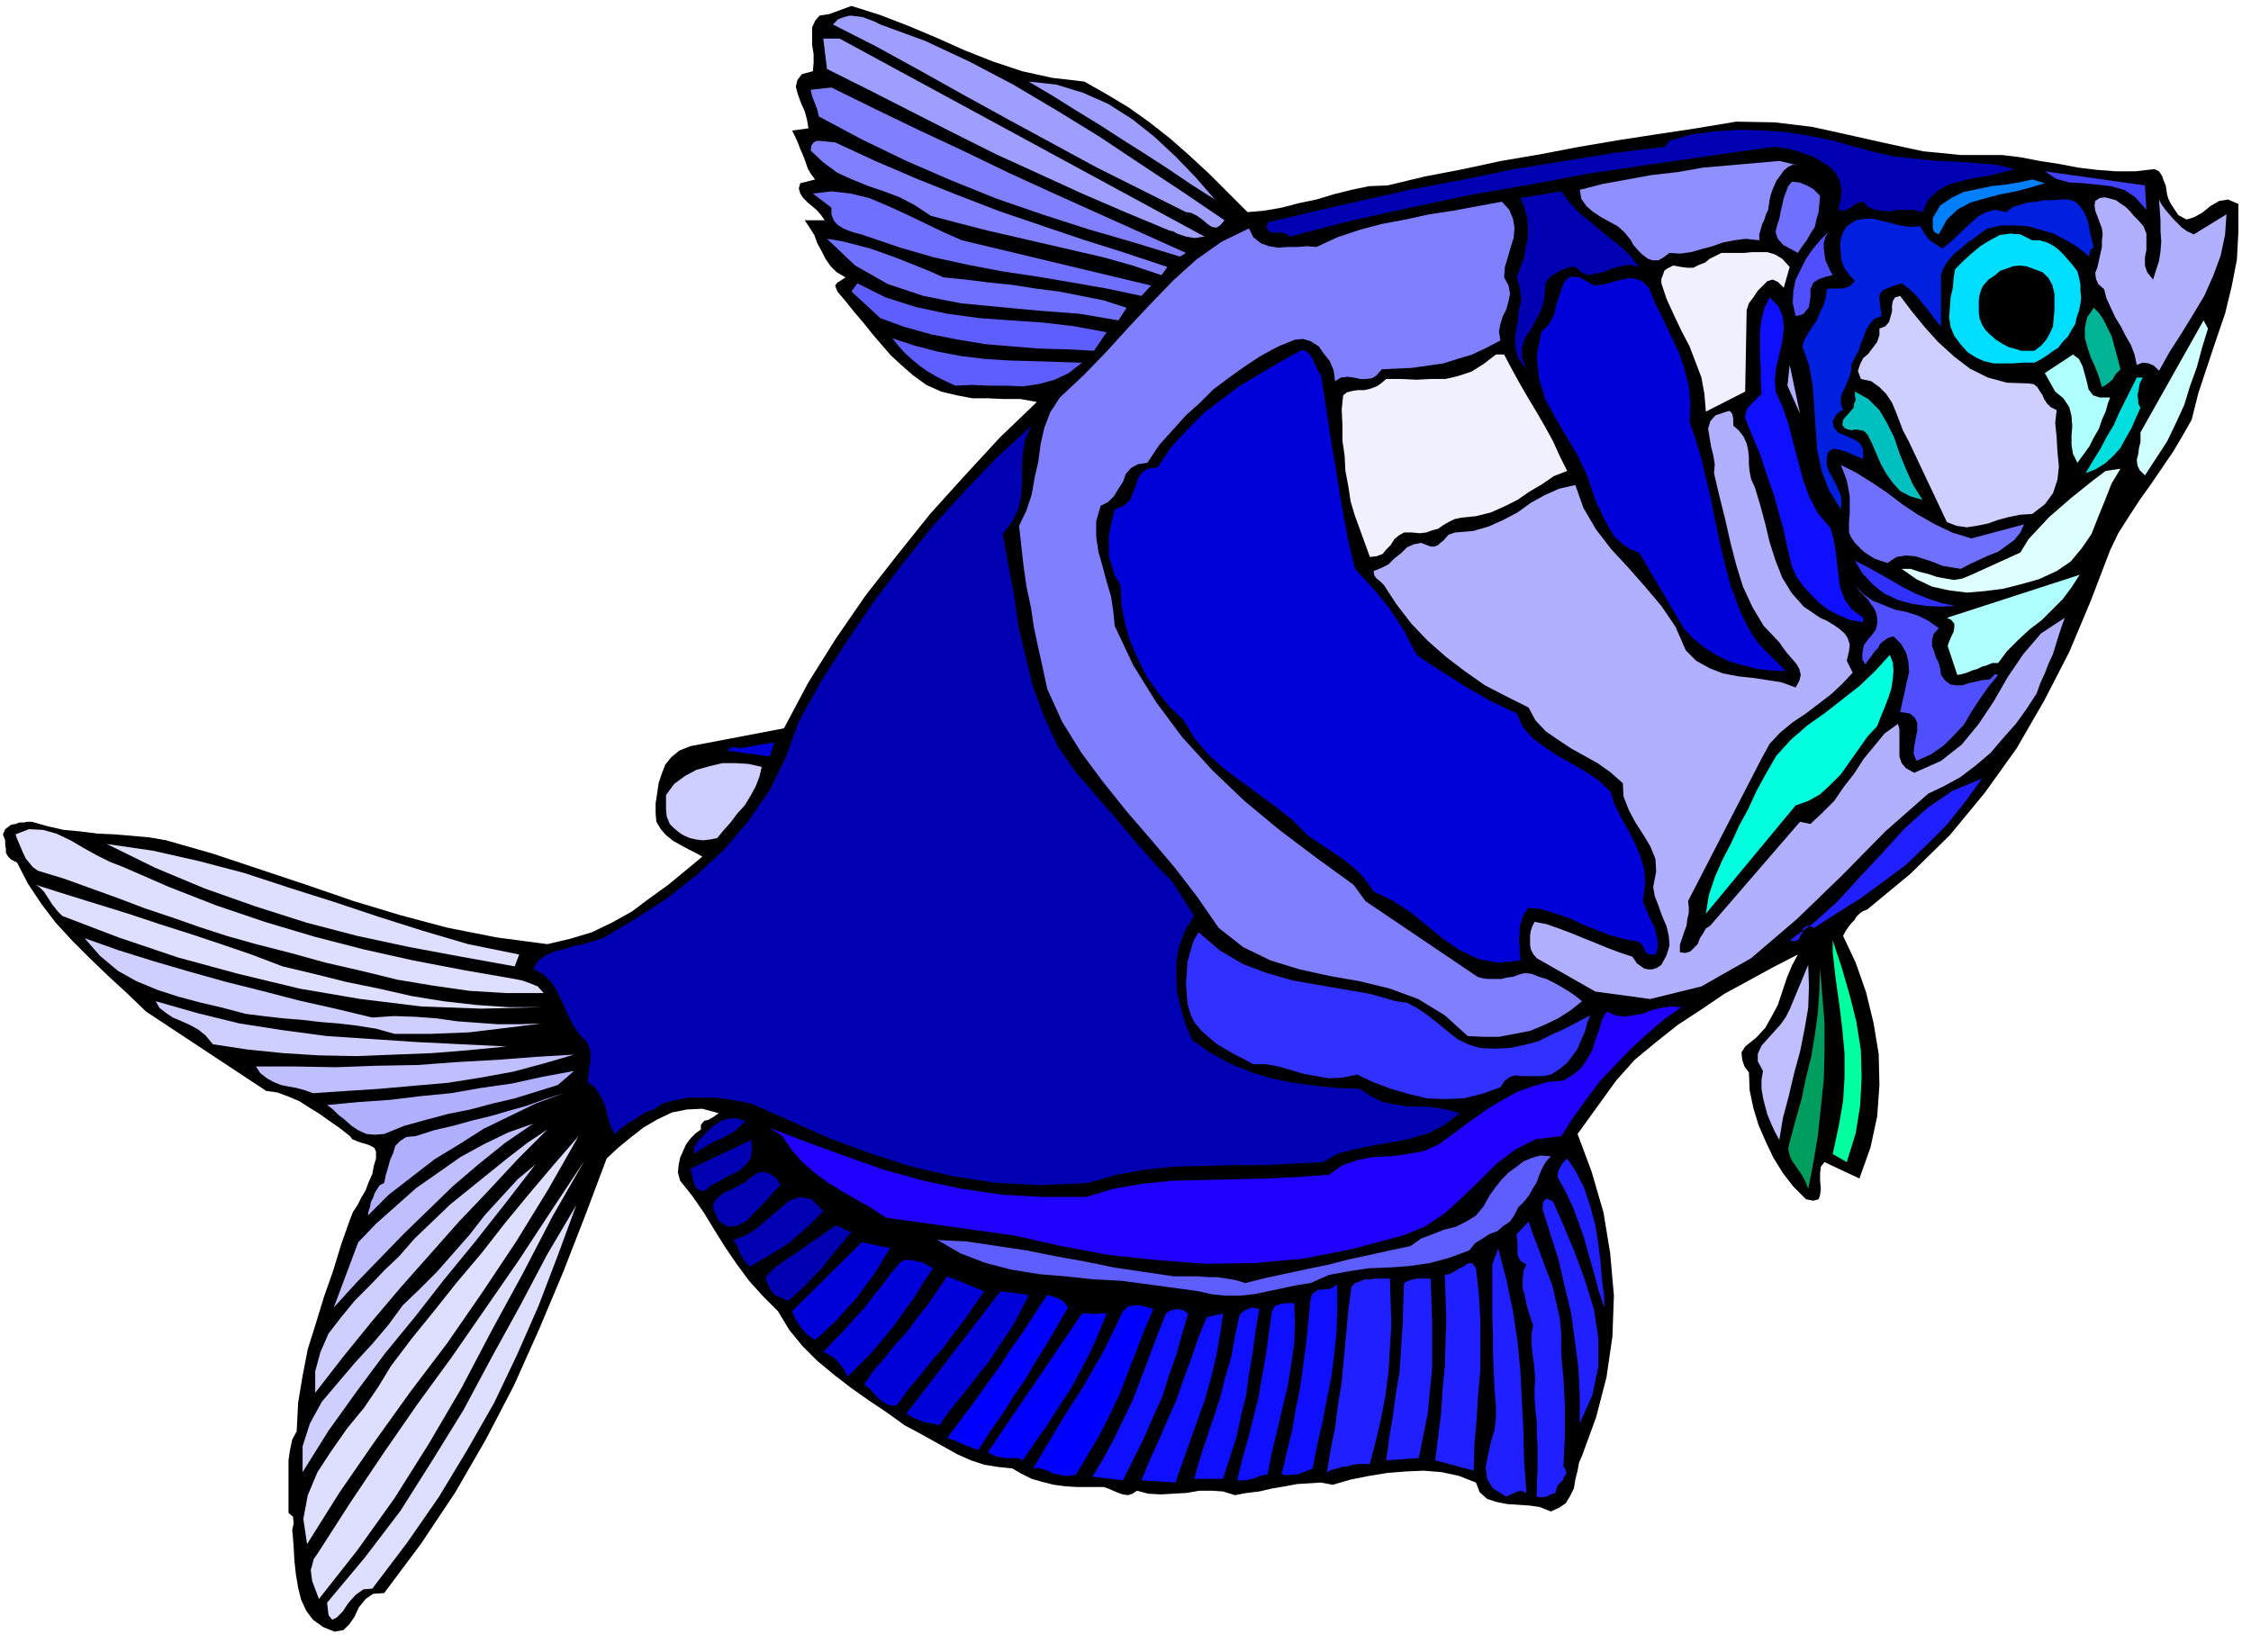 <svg xmlns="http://www.w3.org/2000/svg" width="490.455" height="360.079" fill-rule="evenodd" stroke-linecap="round" preserveAspectRatio="none" viewBox="0 0 3035 2228"><style>.brush1{fill:#000}.pen1{stroke:none}.brush2{fill:#1f1fff}.brush3{fill:#dedeff}.brush4{fill:#0f0fff}.brush5{fill:#00f}.brush6{fill:#0000d9}.brush7{fill:#cfcfff}.brush8{fill:#5e5eff}.brush10{fill:#0000b3}.brush13{fill:#bfbfff}.brush14{fill:#3030ff}.brush15{fill:#b0b0ff}.brush16{fill:#8080ff}.brush18{fill:#4f4fff}.brush19{fill:#b0ffff}.brush21{fill:#7070ff}.brush25{fill:#f0f0ff}</style><path d="m1990 1999-23-9-23-5-24-2-24 1-25 2-25 4-25 5-24 7-16-3-15 1-17 1-16 3-18 3-17 4-17 2-16 3-16-5-15-1h-17l-17 3-18 1-17 1-17-1-15-4-6 4-6 2-7-1-6-2-7-3-7-3-6-2h-36l-16-1-15-2-16-4-14-4-14-7-12-7-19-2-19-3-18-6-18-8-18-10-18-10-18-10-17-9-25-18-24-16-24-17-22-17-23-19-20-20-18-22-15-25-21-21-18-20-17-23-15-22-15-24-14-23-16-23-16-20-3-11 1-10 2-10 4-9 4-9 6-8 7-7 7-5v-6l2-3 3-3 5-1 7-4 7-5-22-6-21 1-20 4-19 9-19 11-18 14-17 14-15 14-29 77-30 77-32 76-34 76-38 73-41 71-46 69-50 67-15 1-10 7-9 11-6 13-7 10-8 8-12 2-15-6-14-10-9-12-7-15-4-16-3-18-2-18-1-18-1-14-1-10 2-9-1-9-6-5v-71l2-14 3-14 6-11 2-39 6-36 7-36 11-35 11-36 12-34 11-36 12-34 4-10 6-9 5-10 6-10 4-11 5-11 2-11 3-10v-9l-2-5-5-3-5-2-7-2-6-2-7-3-3-4-14-11-13-9-14-10-13-8-14-9-14-6-16-6-15-2-162-107-26-25-25-23-25-24-23-23-23-25-19-25-18-27-15-29-8-4-4-4-3-5v-5l-1-6v-6l-2-5-1-3 3-7 4-3 4-3 6-1 5-2h6l5-1h6l21 6 22 5 22 2 24 3 23 1 23 2 23 2 23 4 63 18 63 21 63 21 64 22 63 19 64 17 66 13 68 9 30-7 30-9 27-13 27-15 24-18 25-18 23-19 23-19-9-5-10-5-11-6-9-5-10-8-7-8-6-10-1-11v-14l2-13 2-14 4-12 5-13 8-10 11-9 15-6 126-24 33-62 37-59 40-58 43-55 44-55 47-52 47-51 50-48-22-4h-22l-22-1h-21l-21-4-21-5-20-9-18-13-16-14-14-13-13-15-12-14-12-15-12-14-12-15-11-13-3-8 3-4 5-3 6-4-12-7-8-8-7-10-5-10-6-11-4-11-7-11-6-9h27l-5-7-5-6-7-6-6-5-6-6-4-6-2-7 2-7 20-5-6-8-4-7-3-9-3-8-4-9-3-8-4-9-4-8 22-3-2-12-3-11-5-11-4-11-3-11 2-9 6-8 15-4 1-12V73l-2-12V37l4-9 6-7 13-2 30-11 38 12 39 15 38 16 38 17 38 15 39 13 41 9 43 5 30 17 30 18 28 20 28 22 25 22 27 25 25 25 27 27 23-2 23-4 23-6 24-5 23-7 24-6 24-5 25-1 50-12 52-10 51-11 53-9 52-10 53-9 52-8 53-8 54-9 52 1 50 6 50 11 49 11 51 11 51 5h55l25 3 26 5 26 4 26 5 25 3 26 2h26l26-3 6 3 4 6 2 6 3 7 1 6 1 7 2 6 3 6 10 15 11 6 10-3 11-6 11-9 12-7 12-2 14 6v38l-2 37-7 36-9 37-12 35-12 36-12 36-9 36-12 21-13 22-15 22-15 22-15 21-15 23-14 22-11 23-26 68-29 69-34 66-37 64-43 60-47 57-53 52-58 48-7 3-4 3-4 4-3 5-4 4-4 5-4 6-3 6 17 36 14 40 10 41 7 42 1 42-3 42-9 42-15 42-47-22-5 6-1 9v10l1 11-1 8-2 6-7 2-10-2-17-17-14-18-13-21-10-21-10-23-7-23-5-24-1-24-6-8-3-9-1-10 5-8 15-12 12-13 9-16 8-15 6-18 6-18 7-17 8-15-33 17-33 18-33 18-31 21-32 21-29 23-29 24-25 28-52 72 19 51 16 55 9 55 5 57-2 55-8 55-14 54-19 52-4 9-2 11-3 12-2 12-5 10-6 10-9 6-11 5-15-6-14-2-15-1-15-1-15-3-12-4-10-9-5-13z" class="pen1 brush1"/><path d="M2072 2018v-17l1-17v-33l-1-17v-17l-2-17-1-16v-12l1-12-1-12-1-11-2-13-1-12v-13l2-12-3-9-3-9-3-11-2-10-3-12v-11l1-11 4-9-7-4-3-4-2-6v-17l-1-6v-4l16-17 7 20 8 21 8 22 9 23 5 22 5 22 2 20v21l1 20 2 20 1 19 1 20v38l-1 20-1 22 3 5 1 5-3 4-2 5-7 7-3 10-6 2-6 3-7 1-6-1zm-41 0-18-11-8-13-2-16 3-15 4-18 5-17 2-17v-14l-2-24-1-23-1-25v-24l-1-25v-71l8-22 11 42 9 43 6 40 4 41 2 40 2 40 1 41 3 43-8-3-6 2-7 3-6 3z" class="pen1 brush2"/><path d="m441 2161 51-61 48-63 43-68 42-68 38-71 38-69 37-70 39-66-25 68-26 68-29 66-31 65-36 63-38 63-43 62-47 62-12 1-10 7-10 11-8 12-8 8-6 3-5-6-2-17z" class="pen1 brush3"/><path d="m428 2095 45-70 45-67 45-65 46-63 45-65 45-65 44-67 45-68-43 75-40 77-42 77-41 78-44 75-46 73-50 70-52 66-3-8-3-8-3-8-1-7-1-8 2-7 2-8 5-7z" class="pen1 brush3"/><path d="m1935 1969 4-32 4-31 2-32 3-31 1-32 1-31-1-31-1-30 6-1 6-3 6-4 7-3 5-4 5-1 3 1 4 6 4 35 2 35v67l-3 33-2 34-3 33-1 36-52-14zm-146 16 5-30 6-30 4-31 5-31 3-33 3-32 3-32 4-31 5-5 6-2 7-3h7l6-1h21l1 30 1 32-2 32-2 33-4 31-6 31-7 30-8 31h-15l-8 1-7 2-8 1-6 2-8 2-6 3z" class="pen1 brush2"/><path d="m1728 1988 7-30 7-29 5-29 6-29 4-30 4-29 3-30 3-30 2-7 4-3 4-3h6l5-1h5l5-3 5-3v32l-1 32-3 30-4 31-6 30-6 31-7 30-6 32-10 4-10 4h-6l-6 1h-5l-5-1zm-60 8 7-29 8-28 7-28 7-28 5-29 5-29 4-29 4-28 4-7 8-3 9-1h9l1 27-1 28-4 28-5 30-7 29-7 30-7 29-6 30-10 2-10 4-11 2h-10z" class="pen1 brush4"/><path d="m1869 1969 4-30 5-30 4-30 5-29 2-31 2-30 1-30 1-29 8-4 10-2h18l1 28 1 31v62l-3 30-3 31-6 30-6 30-44 3z" class="pen1 brush2"/><path d="m1610 1994 8-28 9-27 9-27 9-27 7-28 8-27 5-28 6-28 4-5 7-4 7-2 9 2-5 29-4 30-5 29-4 29-7 28-6 28-9 28-9 28h-39zm-71 2 11-27 12-26 12-28 12-27 10-29 10-27 10-29 11-27 22-5-4 28-5 29-7 29-8 29-10 28-10 28-10 28-10 29-46-3zm-66-5 15-25 14-26 13-27 13-27 11-29 11-29 11-29 11-28 6-4 9-2 7 1 8 5-8 27-8 29-10 28-9 29-13 28-12 28-14 28-14 28-41-5z" class="pen1 brush4"/><path d="M2080 1631v-5l1-6 4-4 9 4 14 32 15 36 14 38 12 39 6 39v39l-8 38-17 38v-38l-2-38-5-38-5-36-9-37-8-35-11-34-10-32z" class="pen1 brush2"/><path d="m1393 1980 16-27 16-27 16-26 17-26 15-26 15-26 13-27 13-27 8-7 11-1h5l6 2 5 1 6 2-12 28-11 29-11 28-11 29-13 27-14 28-16 27-16 27-9 2h-7l-8-2-7-1-7-4-7-2-7-2-6 1z" class="pen1 brush5"/><path d="m527 1842 28-37 30-37 31-39 33-39 32-41 33-40 33-39 33-38-41 72-43 70-46 69-47 68-50 66-48 67-47 68-44 70-5-34 6-32 13-31 19-29 21-30 23-28 19-28 17-28z" class="pen1 brush3"/><path d="m1332 1958 127-187h8l8 1 8-1h9l-10 25-11 25-13 25-14 26-16 24-15 24-17 24-17 25-6-3h-18l-6-1-6-1-6-3-5-3zm-55-19 18-24 18-24 17-24 17-23 16-25 17-24 16-25 16-24 7 2 8 3 7 4 6 8-14 24-14 24-15 24-14 24-16 23-15 24-17 24-16 25-11-4-10-4-11-5-10-3z" class="pen1 brush5"/><path d="m1222 1906 127-165 38 5-11 22-12 22-15 22-15 23-17 21-17 22-18 22-16 22-6-2-5-1-6-1-5-1-6-3-6-2-5-3-5-3z" class="pen1 brush6"/><path d="m543 1760 23-22 23-23 22-25 22-25 21-27 22-24 22-24 24-20-41 53-41 52-41 50-39 50-41 50-38 51-38 53-35 56v-35l10-31 16-29 22-26 23-27 23-25 22-26 19-26z" class="pen1 brush7"/><path d="m1165 1867 12-18 15-17 14-18 16-17 14-19 15-19 13-19 13-19 50 20-14 20-13 19-14 18-14 19-16 18-15 19-16 19-16 22h-8l-6-2-6-4-5-4-5-5-4-5-5-5-5-3z" class="pen1 brush6"/><path d="m2100 1587 1-8 3-6 4-6 5-5 12 18 11 22 8 24 7 26 4 25 3 25 2 24 3 23v14l-8-24-6-23-7-24-6-22-8-23-8-21-10-21-10-18z" class="pen1 brush2"/><path d="m1110 1823 14-15 14-14 14-16 14-15 12-16 13-16 11-15 12-14 5-3h11l6 2h5l6 3 5 3 6 3-13 19-12 20-14 19-14 20-15 18-15 18-16 16-16 16-6-11-7-9-5-5-5-3-5-3-5-2z" class="pen1 brush6"/><path d="m1550 1732-38-5-37-2-38-4-36-3-37-6-35-9-34-13-31-18 40 2 40 6 40 6 40 8 39 7 39 8 40 6 41 6h33l13 1h12l13 2 12 2 13 4 28-7 28-6 28-6 29-6 27-7 28-6 27-6 28-6 14-10 16-6 15-6 16-4 14-7 13-8 10-12 9-16 8-11 8-10 9-9 11-8 9-7 12-5 11-3 14 1-7 8-5 9-4 9-3 9-5 8-5 9-6 8-9 9-5 10-6 9-9 6-8 7-11 4-9 6-10 6-8 10-27 10-26 7-27 4-27 2-28 1-27 4-27 5-25 11-19 3-19 4-19 4-19 4-20 2h-19l-19-2-17-4-66-9z" class="pen1 brush8"/><path d="m1068 1768 94-93 38 8-10 16-10 17-12 16-12 17-14 15-14 16-15 14-14 13-11-8-8-9-4-6-3-5-3-6-2-5z" class="pen1 brush6"/><path d="m538 1694 21-24 24-23 24-23 26-21 26-21 26-21 26-20 27-18-40 40-39 42-40 42-39 44-39 44-39 46-39 48-38 49v-29l7-26 11-25 17-22 18-22 21-21 19-20 20-19z" class="pen1 brush7"/><path d="m1195 1642-20-13-19-11-21-12-18-11-19-14-16-14-15-17-12-18-17-11 50 19 52 19 51 18 54 15 52 11 55 8 55 3h57l37-11 40-7 41-4 42-1 42-1 42-1 42-2 42-3 18-13 21-7 21-4 24-1 22-3 22-4 20-9 19-14 16-12 17-12 17-12 19-11 18-10 20-7 20-6 22-2 13-8 11-9 8-12 7-12 4-14 5-13 4-14 6-11 12 5 12 2 12-2 13-2 12-5 13-3 13-2 14 1-24 17-22 19-22 20-21 22-21 22-18 24-18 25-16 25-34 4-28 14-25 19-23 23-23 22-24 22-27 18-30 12-67 18-66 13-66 6-66 1-67-5-65-7-64-12-62-14-173-24z" class="pen1" style="fill:#1f00ff"/><path d="m1033 1721 11-11 12-9 12-8 12-8 11-8 12-8 11-8 12-8 6 1 5 3 4 2 7 2-10 12-10 12-10 12-10 13-11 11-11 12-12 11-11 10-7-3-5-2-6-3-3-3-4-5-2-5-3-6v-6z" class="pen1 brush10"/><path d="m2413 1540 8-30 8-28 6-29 7-28 5-30 4-29 2-30 1-30 3 36 3 38v38l-1 38-4 37-4 38-6 36-7 36-4-10-4-8-5-7-4-6-5-7-3-7-2-9 2-9z" class="pen1" style="fill:#009e5e"/><path d="m2471 1556 8-37 6-34 2-33v-31l-3-33-4-33-5-35-4-36v-16l12 36 11 38 9 36 6 38 1 37-2 38-6 37-12 39-19-11z" class="pen1" style="fill:#00ff9e"/><path d="m989 1672 16-6 16-10 15-13 15-13 13-11 15-5 15 3 16 16-12 12-11 11-12 10-11 10-13 8-13 8-14 8-13 8-8-9-5-9-4-10-5-8z" class="pen1 brush10"/><path d="m483 1675 24-25 27-24 27-24 30-21 30-21 31-17 33-16 34-12-38 26-36 29-34 29-33 32-33 32-32 33-32 33-31 34 33-88zm1894-231-7-13v-10l5-11 8-9 9-10 9-10 7-10 5-10 25-60 1 29-1 29-5 29-6 30-8 29-7 30-8 30-5 30-6-11-5-11-5-12-3-11-3-12-2-12v-12l2-12z" class="pen1 brush13"/><path d="m961 1628 2-8 6-6 7-6 10-4 9-5 10-5 8-7 9-6 9-1 9 4 7 5 5 9-9 9-11 13-13 13-12 13-14 7-12 1-12-8-8-18zm506-33-63 3-60-3-59-9-56-13-56-18-54-20-54-24-52-23-16-3-16-3-17-2h-35l-17 3-17 4-14 9-9 3-7 4-6 4-6 4-6 3-6 5-6 4-6 6-4-7-3-8-3-10-2-9-4-11-5-9-6-9-9-6v-7l1-7v-7l2-7v-14l-2-7-3-6-11-12-8-12-7-14-6-14-7-15-8-13-11-11-14-8 7-11 10-7 11-5 13-3 13-4 14-3 13-4 13-4 42-25 42-27 41-32 38-35 33-39 29-42 22-45 17-47 31-56 35-54 36-53 39-51 40-50 43-47 43-45 46-42-8 18-3 19-1 18v20l-1 18-4 18-8 17-13 17 7 39 8 42 6 42 10 43 10 41 15 40 18 39 25 36 16 18 16 19 16 18 16 19 15 18 16 18 16 18 18 18 30 47-12 19-8 21-4 21v21l1 21 5 21 6 21 9 22 24 17 27 15 27 11 29 9 29 6 30 4 30 3 30 1 15 10 16 8 16 3 18 3h17l17 1 18 3 18 5-21 16-21 11-24 7-24 5-25 4-24 5-24 6-22 12-41 2-40 2h-40l-39 1-40 1-39 4-39 7-38 11z" class="pen1 brush10"/><path d="m931 1576 82-39 1 13-2 12-7 9-9 8-13 6-12 7-12 6-9 8-6-1-4-2-3-4-1-3-2-6-1-5-1-6-1-3z" class="pen1 brush10"/><path d="m1830 1449-20 4-18 1-17-3-17-3-17-5-17-5-17-3h-17l-13-7-12-6-12-7-12-7-12-10-10-9-9-11-5-11-4-14-1-13-1-14 1-14 1-15 4-14 4-14 7-12 28 24 32 19 32 12 35 10 34 6 35 6 35 6 35 10 15 2 15 8 13 9 14 11 12 10 14 11 14 7 16 5 20 1 21-1 19-4 19-5 18-9 18-8 17-9 17-9-4 10-3 12-5 11-5 12-7 10-8 10-10 8-11 7-11 2h-28l-9-1-7 2-7 5-6 9-25 9-25 6-25 1-24-1-25-6-24-7-24-9-21-10z" class="pen1 brush14"/><path d="m518 1595 2-10 3-10 3-11 4-9 3-10 7-7 8-5 12-1 25-8 26-6 25-7 25-6 24-7 25-7 25-9 25-8-38 14-35 17-35 17-33 21-33 20-31 24-31 24-28 28 1-6 2-6 1-6 3-6 2-6 3-5 4-6 6-3z" class="pen1 brush15"/><path d="M936 1556v-8l3-6 3-5 6-5 4-5 5-4 5-5 5-3 8-5 11-2h9l10 4-7 6-7 7-9 5-9 5-10 4-10 6-9 5-8 6z" class="pen1 brush10"/><path d="m1948 1369-36-22-38-14-41-10-40-7-41-9-39-12-37-18-33-26-29-42-30-39-33-39-32-37-32-40-29-39-26-42-20-44-6-28-6-27-6-28-4-27-6-28-4-28-3-27-3-27 10-21 7-21 4-23 5-22 3-23 5-22 8-21 13-20 32-30 31-32 30-33 30-32 30-31 31-28 34-24 37-18 6 12 10 8 11 4 13 2 12-1h14l12-1 13 1 28-13 30-10 30-8 32-6 32-7 33-5 32-6 33-6 10 11 5 12 2 12-1 13-4 13-4 14-4 13-1 14 6 11 2 11-2 10-3 11-5 10-3 10-2 10 2 12-19 10-19 9-20 6-19 6-21 3-21 3-21 1-20 1-7 8-6 4-8 1h-8l-9-2-8-1-9 1-8 5-1-9-1-6-3-7-2-5-8-10-7-10-11-7-10-3-11 1-10 4-10 4-10 5-9 5-9 5-21 14-21 15-20 15-18 18-19 17-18 20-18 20-16 24-13 2-9 5-7 8-4 11-6 9-6 10-8 8-10 5-6 21v21l3 20 6 21 5 19 6 20 3 20 2 20 25 53 31 50 35 47 41 45 43 41 47 39 49 37 51 37 16 22 151 102 7 2 8 1h17l8-2 8-1 8-3 8-2 9 1 10 4 10 3 10 5 9 5 10 6 9 6 10 8-15 12-17 11-19 9-19 8-21 4-21 4h-21l-21-1-31-28z" class="pen1 brush16"/><path d="m441 1490 42-4 43-3 41-5 41-4 40-7 42-6 41-9 43-8-22 19-29 9-29 9-30 7-30 8-30 6-30 8-29 8-27 11-13 1-11-1-11-5-9-6-9-8-9-7-8-8-7-5zm1631-198-5-6-3-6-1-6v-13l1-6 2-6 3-6 16 3 17 6 16 6 17 7 15 6 17 7 16 6 18 6 6 9 10 7 5 1h6l6-2 6-4 7-13 4-13-1-13-3-13-6-14-5-14-5-13-2-12 4-21-1-17-7-17-9-15-11-17-9-17-7-18-1-18-17-15-17-12-18-10-18-10-18-12-16-11-14-15-9-17-30-15-29-15-27-19-25-19-25-22-22-23-20-26-17-26-5-5-5-4-3-4-1-6 10-4 10-5 8-8 9-7 8-8 9-4 10-2 13 5h5l5-2 3-3 4-3 7-8 9-3 24-2 21-6 20-9 19-10 18-13 18-10 20-9 22-5 11 31 17 29 20 26 24 26 22 25 22 26 19 28 14 32 14 14 18 10 18 7 21 4 19 2 20 3 19 3 19 7 5-9 2-8-2-8-4-7-7-8-6-7-6-8-4-6-21-22-15-25-13-28-9-29-8-31-7-31-8-32-7-30 1-12-2-12-3-12-2-12-2-12 3-10 7-8 15-5 4-1 3 3 1 3 1 5v9l7 6 7 9 4 9 2 9 1 10v9l1 10 2 10 5 11 7 23 7 26 6 25 8 25 9 23 13 21 16 18 22 15 9 4 10 6 7 5 7 6 4 6 3 9-1 9-3 13 4 8 4 8-14 15-15 14-17 13-17 13-18 12-17 14-14 15-11 20-99 192 1 8v8l-2 8-1 9-3 8-3 9-3 9v10l7 1 7-2 5-5 5-5 3-8 4-6 4-7 6-4 121-140 14 3 16-15 16-16 13-19 14-18 13-20 14-17 14-17 18-13 2 7v37l3 9 6 7 11 6 36-16 28-22 23-28 20-30 19-33 21-31 24-28 32-21-4 11-4 12-4 13-4 13-6 13-5 13-6 13-5 14-13 20-15 21-17 19-17 20-20 17-21 16-22 12-21 10-58 51-58 59-61 59-62 53-67 38-69 17-74-10-79-45z" class="pen1 brush15"/><path d="m2413 1268 34-25 31-28 30-33 30-32 29-32 32-29 34-23 39-16-23 32-24 30-27 27-28 27-31 23-30 22-32 20-31 20-7-3-4 1-4 3-1 6-3 4-2 5-5 2-7-1z" class="pen1 brush2"/><path d="m2210 1270-21-4-18-5-18-7-18-7-19-9-18-6-19-6-18-2-6 8-3 8-3 9v9l-1 9 1 9v9l1 10-31 3-26-5-25-12-22-15-22-18-22-18-25-16-25-12-9-13-9-11-11-10-10-8-13-9-12-8-12-8-12-8-22-22-23-18-23-17-22-16-24-18-20-18-19-22-15-25-19-18-16-20-15-21-11-22-11-25-7-24-5-26-1-26-8-13-4-13-4-13v-26l2-13 3-12 3-12 12-5 8-7 4-9 4-10 3-10 5-8 8-6 14-2 18-27 22-24 22-22 25-19 24-18 27-16 27-16 27-15 5-1 5 3 3 3 4 6 2 5 3 6 2 5 4 6 5 31 5 33 5 33 6 34 5 33 6 33 6 32 8 32 11 12 12 13 11 13 12 15 10 15 10 15 8 16 9 17 16 11 17 11 16 10 17 11 16 9 17 10 17 8 19 9 8 18 13 15 16 12 18 12 18 10 19 11 18 12 16 15 6 18 9 18 9 16 9 17 7 17 6 19 1 20-3 23 3 8 4 9 4 9 5 10 2 9 2 9v9l-3 9h-7l-3-1-3-2-1-2-3-7-5-5z" class="pen1 brush6"/><path d="M345 1438h53l55 1 54-2 56-1 54-4 54-3 52-4 51-3-41 12-41 11-44 8-44 7-46 4-45 4-46 3-45 3-11-4-11-3-11-2-10-2-10-4-9-5-9-7-6-9z" class="pen1 brush13"/><path d="m287 1408-10-12-10-8-11-6-11-5-12-5-9-6-9-7-5-9 56 16 57 14 58 9 60 8 60 4 60 4 61 3 61 3-51 5-50 4-51 2-50 2-51-1-48-3-49-5-46-7z" class="pen1 brush7"/><path d="m2380 1045 15-26 20-22 22-19 24-17 23-18 23-18 21-20 20-22 4 10 1 11-1 12-2 13-4 12-5 13-5 12-5 13-13 14-12 17-12 17-12 17-14 14-14 13-16 9-17 6-121 146 4-25 8-24 10-23 12-23 11-24 12-22 11-24 12-22z" class="pen1" style="fill:#00ffde"/><path d="m331 1367-30-8-30-7-30-8-28-9-29-12-25-14-24-20-21-24 45 16 48 15 48 14 50 14 48 12 50 13 49 11 50 12 29-2 29 1 28 2 28 4 27 2 28 2h29l30-1-24 3-24 3-25 3-25 3-26 1-26 1h-48l-25-7-25-4-25-3-25-2-26-3-25-2-26-3-24-3z" class="pen1 brush7"/><path d="m84 1235-6-6-4-5-4-5-3-5-4-6-4-6-6-6-5-3 41 13 42 13 42 13 42 14 41 13 42 14 41 14 42 16 42 10 44 11 44 9 44 10 43 7 44 5 44 3h44l-81 2-81-3-82-10-82-14-83-20-81-22-80-27-76-29z" class="pen1 brush3"/><path d="m345 1273-39-11-37-12-37-13-36-12-37-14-36-13-36-13-36-11-7-5-4-5-5-6-3-6-3-7-3-7-3-7-2-6 18-7 19 1 18 5 19 9 17 10 18 10 18 9 18 7 62 27 64 25 65 22 67 20 66 17 67 15 68 13 69 12 10 2 11 4 10 4 8 9h-51l-49-3-49-7-48-8-49-12-48-11-47-13-47-12z" class="pen1 brush3"/><path d="m144 1138 62 9 62 14 61 16 61 20 60 19 60 20 60 19 61 18 69 14-6 16-72-13-70-13-70-15-69-18-69-22-68-24-67-28-65-32z" class="pen1 brush3"/><path d="m2584 1026-4-10 1-10 2-11 2-10v-10l-3-7-7-6-13-2 3-14 3-13 3-14 3-13-1-14-3-12-7-12-10-10-7 2-6 4-5 4-3 6-5 5-4 6-4 5-4 6-4-7v-8l2-11 5-7 6-7 5-7 2-8v-8l-2-8-3-6-4-5-3-5-10-10-8-10 11 12 13 9 15 6 15 6 15 3 16 5 14 7 14 10-7 8-2 8v8l3 8 2 7 4 8 2 8 1 8 6 8 7 5 7 1h9l9-3 9-2 9-2 10-1 2-2 3-3 2-2 4 1-13 16-12 17-11 17-10 17-13 14-14 14-17 12-20 9z" class="pen1 brush18"/><path d="m903 1111-4-10-1-9v-20l11-15 15-11 15-8 18-5 17-4h18l17 1 18 4-3 13-5 13-7 13-8 13-10 11-9 12-9 10-9 11-10 2-9 1-9-1-9-2-9-4-6-4-7-6-5-5z" class="pen1 brush7"/><path d="m2628 877-2-6 2-6 3-7 3-6 1-6v-5l-4-5-6-3 179-58-11 17-12 16-14 14-14 14-17 13-15 14-15 15-12 16h-8l-7 3-7 2-6 3-7 2-7 3-7 2-6 1-11-33z" class="pen1 brush19"/><path d="m2270 847-60-102-13-5-10-7-10-9-6-10-7-12-5-11-6-12-4-11-10-29-13-27-15-25-14-24-14-26-8-27-3-30 6-32 10-10 7-13 4-16 5-15 5-14 8-7 13 1 19 11 10-1 10-2 9-3 10-2 8-2 9 1 9 3 9 9 9 22 11 22 10 21 11 23 7 21 6 24 2 23-1 25 8 23 8 27 6 26 7 28 5 27 6 28 6 26 7 27 3 11 5 12 4 12 5 12 5 10 5 10 6 10 8 11 36 36-20-1-19-2-19-5-18-5-18-9-16-10-16-13-12-13zM980 1012l8-5 9 2 47-8-6 19-58-8z" class="pen1 brush6"/><path d="m2416 764-6-25-5-24-7-25-7-25-9-25-8-25-10-24-9-22-2-7 1-6 2-5 3-4 8-8 8-8-1-17v-16l-1-17v-34l2-16 4-16 7-14 12 12 6 15 1 16-2 17-4 17-4 17-2 16 1 17 10 22 8 24 6 24 7 26 6 23 9 24 11 21 17 20 4 14 3 17 2 17 2 17 2 15 6 16 9 13 16 12v6l-17-3-15-6-15-8-12-9-12-12-10-11-9-13-6-13z" class="pen1 brush4"/><path d="m2501 756 16 8 16 9 16 9 17 10 16 8 17 7 18 6 19 4-20 1-19-1-20-3-18-5-19-9-15-12-14-15-10-17z" class="pen1 brush14"/><path d="M2564 767h12l12 4 12 3 12 4 11 2 12 2 11-2 12-5 66-30 11-18 14-15 14-15 15-13 15-13 15-12 15-12 16-12 20-3-12 20-9 23-9 22-9 23-13 19-15 18-19 13-24 11-25 7-24 6-24 3-24 2-24-3-23-5-21-10-20-14z" class="pen1" style="fill:#deffff"/><path d="m2545 759-10-3-8-3-8-5-6-4-6-6-6-6-5-7-3-7v-14l1-12v-22l-2-12-2-10-4-11-4-10 20 10 21 13 21 14 21 16 21 14 23 13 23 11 26 8 71-19-5 11-8 10-11 8-11 8-13 5-13 6-13 6-11 6-13-2-12-2-12-5-12-4-13-4-12-1-13 2-12 8z" class="pen1 brush21"/><path d="m2573 594-7-13-5-13-5-13-5-12-8-12-9-9-11-8-14-3-4-11 3-9 4-8 7-6 6-8 6-8 3-9v-9l8-3 5-6 2-7 2-7v-8l1-6 3-5 7-2 15 20 18 22 18 20 22 20 21 16 24 12 26 7 29 1 7 1 5 4 3 5 4 6 2 5 4 6 5 5 8 4-2 17 2 20 1 19 2 20-2 18-6 18-11 15-17 13-16 1-15 3-15 4-14 5-15 3-13 2-14-2-13-5-52-110z" class="pen1 brush7"/><path d="m2886 583 85-151 6 11-8 26-7 26-9 25-8 26-11 24-12 25-15 23-15 23-7-7-3-6-1-8 2-8 1-8 2-8v-13z" class="pen1" style="fill:#cfffff"/><path d="m2518 586-5-5-5-1-6-1-5 1-6-1-4-2-3-4 1-7 7-8 7-8 1-6 2-5-1-6v-5l18 10 15 15 10 17 10 20 7 21 9 22 9 20 13 21-17-5-13-7-10-11-8-11-8-14-6-14-6-14-6-12z" class="pen1" style="fill:#00bfbf"/><path d="m2430 467 3-9 5-9 6-9 6-9 4-10 5-10 3-11 1-10 4-1h18l9-3 7-7-8-9-6-8-4-10-1-9-1-11 1-10 3-9 5-8 12-8 12-2h12l12 3 12 3 12 3 13 2 14-1 5 9 7 9 8 6 10 6 9-7 10-9 9-9 10-9 10-9 11-6 12-3 15 3 9-7 10-3 10-3 12-1 10-2h12l11-1h11l8 3 7 7 5 7 4 9 2 8 2 10 2 9 3 11-5 5-1 8-16-13-15-9-17-9-17-5-18-5-18-1h-18l-18 4-9 6-9 7-9 6-9 8-9 7-8 9-6 9-4 11v69l-7-8-6-8-6-8-6-7-7-9-6-6-8-7-7-5-10 3-10 4-5 2-3 3-2 4v6l3 22-10 4-6 7-5 8-3 9-4 9-3 10-5 9-5 10v7l-2 8-3 7-3 8-4 7-2 8v7l3 9-5 2-4 4-3 5-2 5 2 8 5 6 7 3 9 4 7 3 7 5 4 8v13l-7-3-7-3-9-4-7-2-9-2-5 2-4 4-1 10v7l3 8 4 7 5 9 3 7 4 9 1 8-1 11-16-26-10-26-6-29-2-28-2-30-2-28-5-28-9-25z" class="pen1" style="fill:#001fde"/><path d="m1827 696-6-20-3-20-4-21-1-20-3-21v-21l-1-21 2-19 5-4 8-2 7-1h9l8-2 8-3 6-4 7-6h20l21 1 19-1h20l17-4 18-6 16-10 17-13h11l10 19 11 20 11 19 12 20 11 19 11 20 9 20 10 20-18 7-16 11-17 10-16 11-18 9-18 8-20 5-20 2-9 2-8 4-7 4-7 5-8 2-8 3-9 1-10-1h-11l-7 4-6 5-5 8-6 6-5 6-8 3-9 1-20-55z" class="pen1 brush25"/><path d="M2881 509h8l-4 8-2 11-1 5 1 6v5l3 6-6 13-6 14-8 14-7 13-10 11-11 10-13 8-13 5 10-17 10-16 9-17 9-15 7-16 8-16 8-16 8-16z" class="pen1" style="fill:#00dede"/><path d="m2771 528-14-25 38-25 8 6 5 10 3 11 3 11 2 9 6 8 9 3h14l-3 8-3 11-5 11-4 12-7 12-6 12-8 11-8 11-6-12-2-12v-13l1-12-1-14-3-12-8-12-11-9z" class="pen1 brush19"/><path d="m2834 522-4-14-5-13-6-13-4-12-4-14v-14l3-14 9-13 7 7 6 9 5 10 6 12 3 11 3 11 3 11 3 12-6 6-5 8-7 6-7 4z" class="pen1" style="fill:#00b394"/><path d="m2413 492 14 66-17-38 3-28zm468 0-3-14-5-13-7-12-6-12-8-13-6-13-6-13-3-12-8-7-3-7-1-8 3-8 2-9 2-9 2-9v-9l1-8-1-8-3-8-3-8-3-8-1-7 1-6 6-4 7-1 8 2 7 2 7 5 6 4 6 6 5 6 6 6 7 8 4 10v22l-2 10v11l3 9 8 10 4-13 4-12 2-13 1-13-1-15v-14l-1-14-1-14 3 6 5 7 5 6 6 7 6 6 6 6 7 5 9 4 44-27-2 28-6 28-10 27-12 27-15 25-16 26-16 25-14 25-7-7-7-3-8-1-8 3z" class="pen1 brush15"/><path d="M2240 382v-6l2-5 2-6 4-3 8-4 11 2 8 1h8l8-4 8-3 6-5 8-4 8-4h31l10-1h21l10 3 10 6 10 11-8 28-8-8-7-3-7 2-6 6-7 7-6 9-6 8-3 9-2 110-53 27-2-24-4-22-8-21-8-21-11-21-10-21-10-22-7-21z" class="pen1 brush25"/><path d="m2644 465-9-12-5-12-2-13 1-13 1-14 3-13 1-13 2-12 11-11 11-10 12-10 13-8 13-7 14-2 14 1 16 8h10l10 3 8 4 8 6 6 6 7 8 6 7 6 8 2 8 2 9v9l1 9-1 9-2 9-3 9-2 9-5 8-5 9-7 7-6 8-8 5-8 6-8 5-8 4h-15l-14 1h-26l-13-3-11-5-11-7-9-10z" class="pen1" style="fill:#00deff"/><path d="m2677 445-5-8-3-8-1-8v-16l1-7 2-7 3-6 7-8 9-6 7-6 9-3 8-3 9-1 9 1 11 4 11 4 8 8 5 9 3 12v22l-1 11-1 11-4 9-5 9-7 8-9 7h-18l-9-3-8-2-9-5-8-5-8-7-6-6z" class="pen1 brush1"/><path d="m2045 374 5-14 5-13 2-13 3-13v-14l-1-14-4-14-5-12 55-9 11 15 13 14 15 12 15 13 14 11 14 11 12 12 11 14-13-3-12 2-12 3-11 5-11 2-10 2-9-4-8-7h-8l-7 3-6 2-6 4-6 3-4 5-3 5-1 8-1 14-4 14-7 13-7 13-8 12-4 13v13l6 16-11-15-4-15v-16l3-16 2-17 3-15-2-16-4-14z" class="pen1 brush10"/><path d="m2421 426-4-18 1-16 3-15 7-14 7-14 9-13 10-12 11-11-4 7-2 8v7l1 8 1 7 3 7 3 7 4 7-9 2-9 3-8 5-4 9v11l-1 6-1 7-4 5-3 4-5 2-6 1z" class="pen1 brush18"/><path d="m1203 456 30 10 31 8 31 6 33 4 32 2 33 1 33 1 33 1-18 14-19 9-22 6-21 3-23-1h-23l-23-1-22 1-13-6-12-6-12-7-10-7-11-9-10-9-9-10-8-10zm-16-27-39-36 8-11 38 19 41 13 42 9 44 6 42 3 44 3 42 5 43 8-17 25-37-2-37-1-37-3-36-3-36-6-36-7-36-10-33-12z" class="pen1 brush8"/><path d="m2394 313 2-9 3-9 2-10 2-9 2-9 3-8 3-8 5-6 10 1 10 4 9 5 9 9-1 11-1 11-3 10-2 10-6 9-5 9-6 8-6 9-11-6-9-5-7-8-3-9z" class="pen1 brush21"/><path d="m2606 294 10-17 15-10 16-8 19-4 19-4 19-2 18-3 18-4 17 5-20 6-19 5-21 4-19 5-21 6-17 9-15 14-11 20-6-3-2-5v-14z" class="pen1" style="fill:#0080ff"/><path d="m2757 231 135 19 2 33-15-17-15-10-18-5-18-2-20-2-18-1-18-5-15-10z" class="pen1" style="fill:#4040ff"/><path d="m2130 256 31-8 33-6 33-6 35-4 34-6 35-3 34-3 34-3 25 6-7-1-6 3-6 5-5 7-5 7-4 9-3 8-2 8-1 7-1 7-3 6-2 7-3 6-2 7-2 7v8l-18-2-16 2-15 3-14 5-15 4-14 4-15 2-14-1-8 6-7 4h-8l-6-2-8-6-6-6-6-7-3-6-9-11-9-8-11-6-11-6-12-8-8-7-7-10-2-12z" class="pen1" style="fill:#8f8fff"/><path d="m1115 322 19 3 20 5 19 5 20 7 19 7 20 8 20 8 20 9 30 3 32 4 30 3 32 5 31 4 31 6 30 6 31 10-11 17-53-9-53-4-54-5-52-5-51-10-48-16-44-25-38-36z" class="pen1 brush21"/><path d="m2512 272-9 2-8 6-8 4-8-1 1-8 2-6v-6l1-6-1-6-1-6-3-6-2-5-10-10-10-6-11-7-10-3-11-4-11-3-11-2-11-1-85 12-83 12-81 12-80 15-81 14-80 17-81 18-81 21-5-4-4-1-6-1-5 1-6-1-3-2-2-4 1-7 63-15 66-15 67-15 69-13 68-14 68-11 68-11 67-8 6-8 31-9 32-4 31-2 32 1 30 2 32 5 30 6 32 9 26 7 27 6 28 3 29 3 27 1 28 2 25 2 25 6-18 5-17 4-19 3-17 4-18 5-14 8-13 12-8 17-11-3h-23l-10 2-11-1-9-1-9-4-7-7z" class="pen1 brush10"/><path d="m1170 319-9-3-8-2-9-3-7-3-8-5-5-6-3-8v-9l-25-19 25-3 26 3 25 6 26 11 24 11 25 12 25 12 25 11 255 61-13 14-47-10-46-8-47-8-47-7-47-9-46-10-45-13-44-15z" class="pen1 brush21"/><path d="m1255 291-21-14-21-11-21-8-21-7-22-9-20-9-19-14-17-16 1-7 3-4 4-2h5l10 1 10 1 54 25 56 24 55 22 57 22 56 19 56 19 57 18 57 19-8 11-39-13-39-11-39-9-39-9-39-9-39-9-39-10-38-10zm-151-134-2-9-3-8-4-10-2-9 28-3 59 29 60 29 60 28 60 29 59 27 60 27 60 27 60 27-8 5-62-19-62-18-62-20-61-21-62-25-60-26-60-29-58-31z" class="pen1 brush16"/><path d="m1115 93-5-41h22l492 267-7 1-6 1-6-1-6-1-6-2-6-2-5-3-5-1-60-25-58-25-59-27-57-26-58-29-57-29-57-29-56-28zm484 193-60-30-60-30-59-32-59-32-60-33-59-33-60-33-59-30 7-7 8-3 8-2 9 1 8 1 8 3 8 3 8 4 60 22 60 28 59 31 59 35 57 35 57 38 56 37 56 38-6 7-5 3-6-1-6-4-7-6-7-5-8-4-7-1zm-212-176 37 4 36 11 34 15 33 21 29 23 29 27 27 28 26 30-33-21-31-21-31-20-30-19-31-20-31-19-32-20-32-19z" class="pen1" style="fill:#9e9eff"/></svg>
